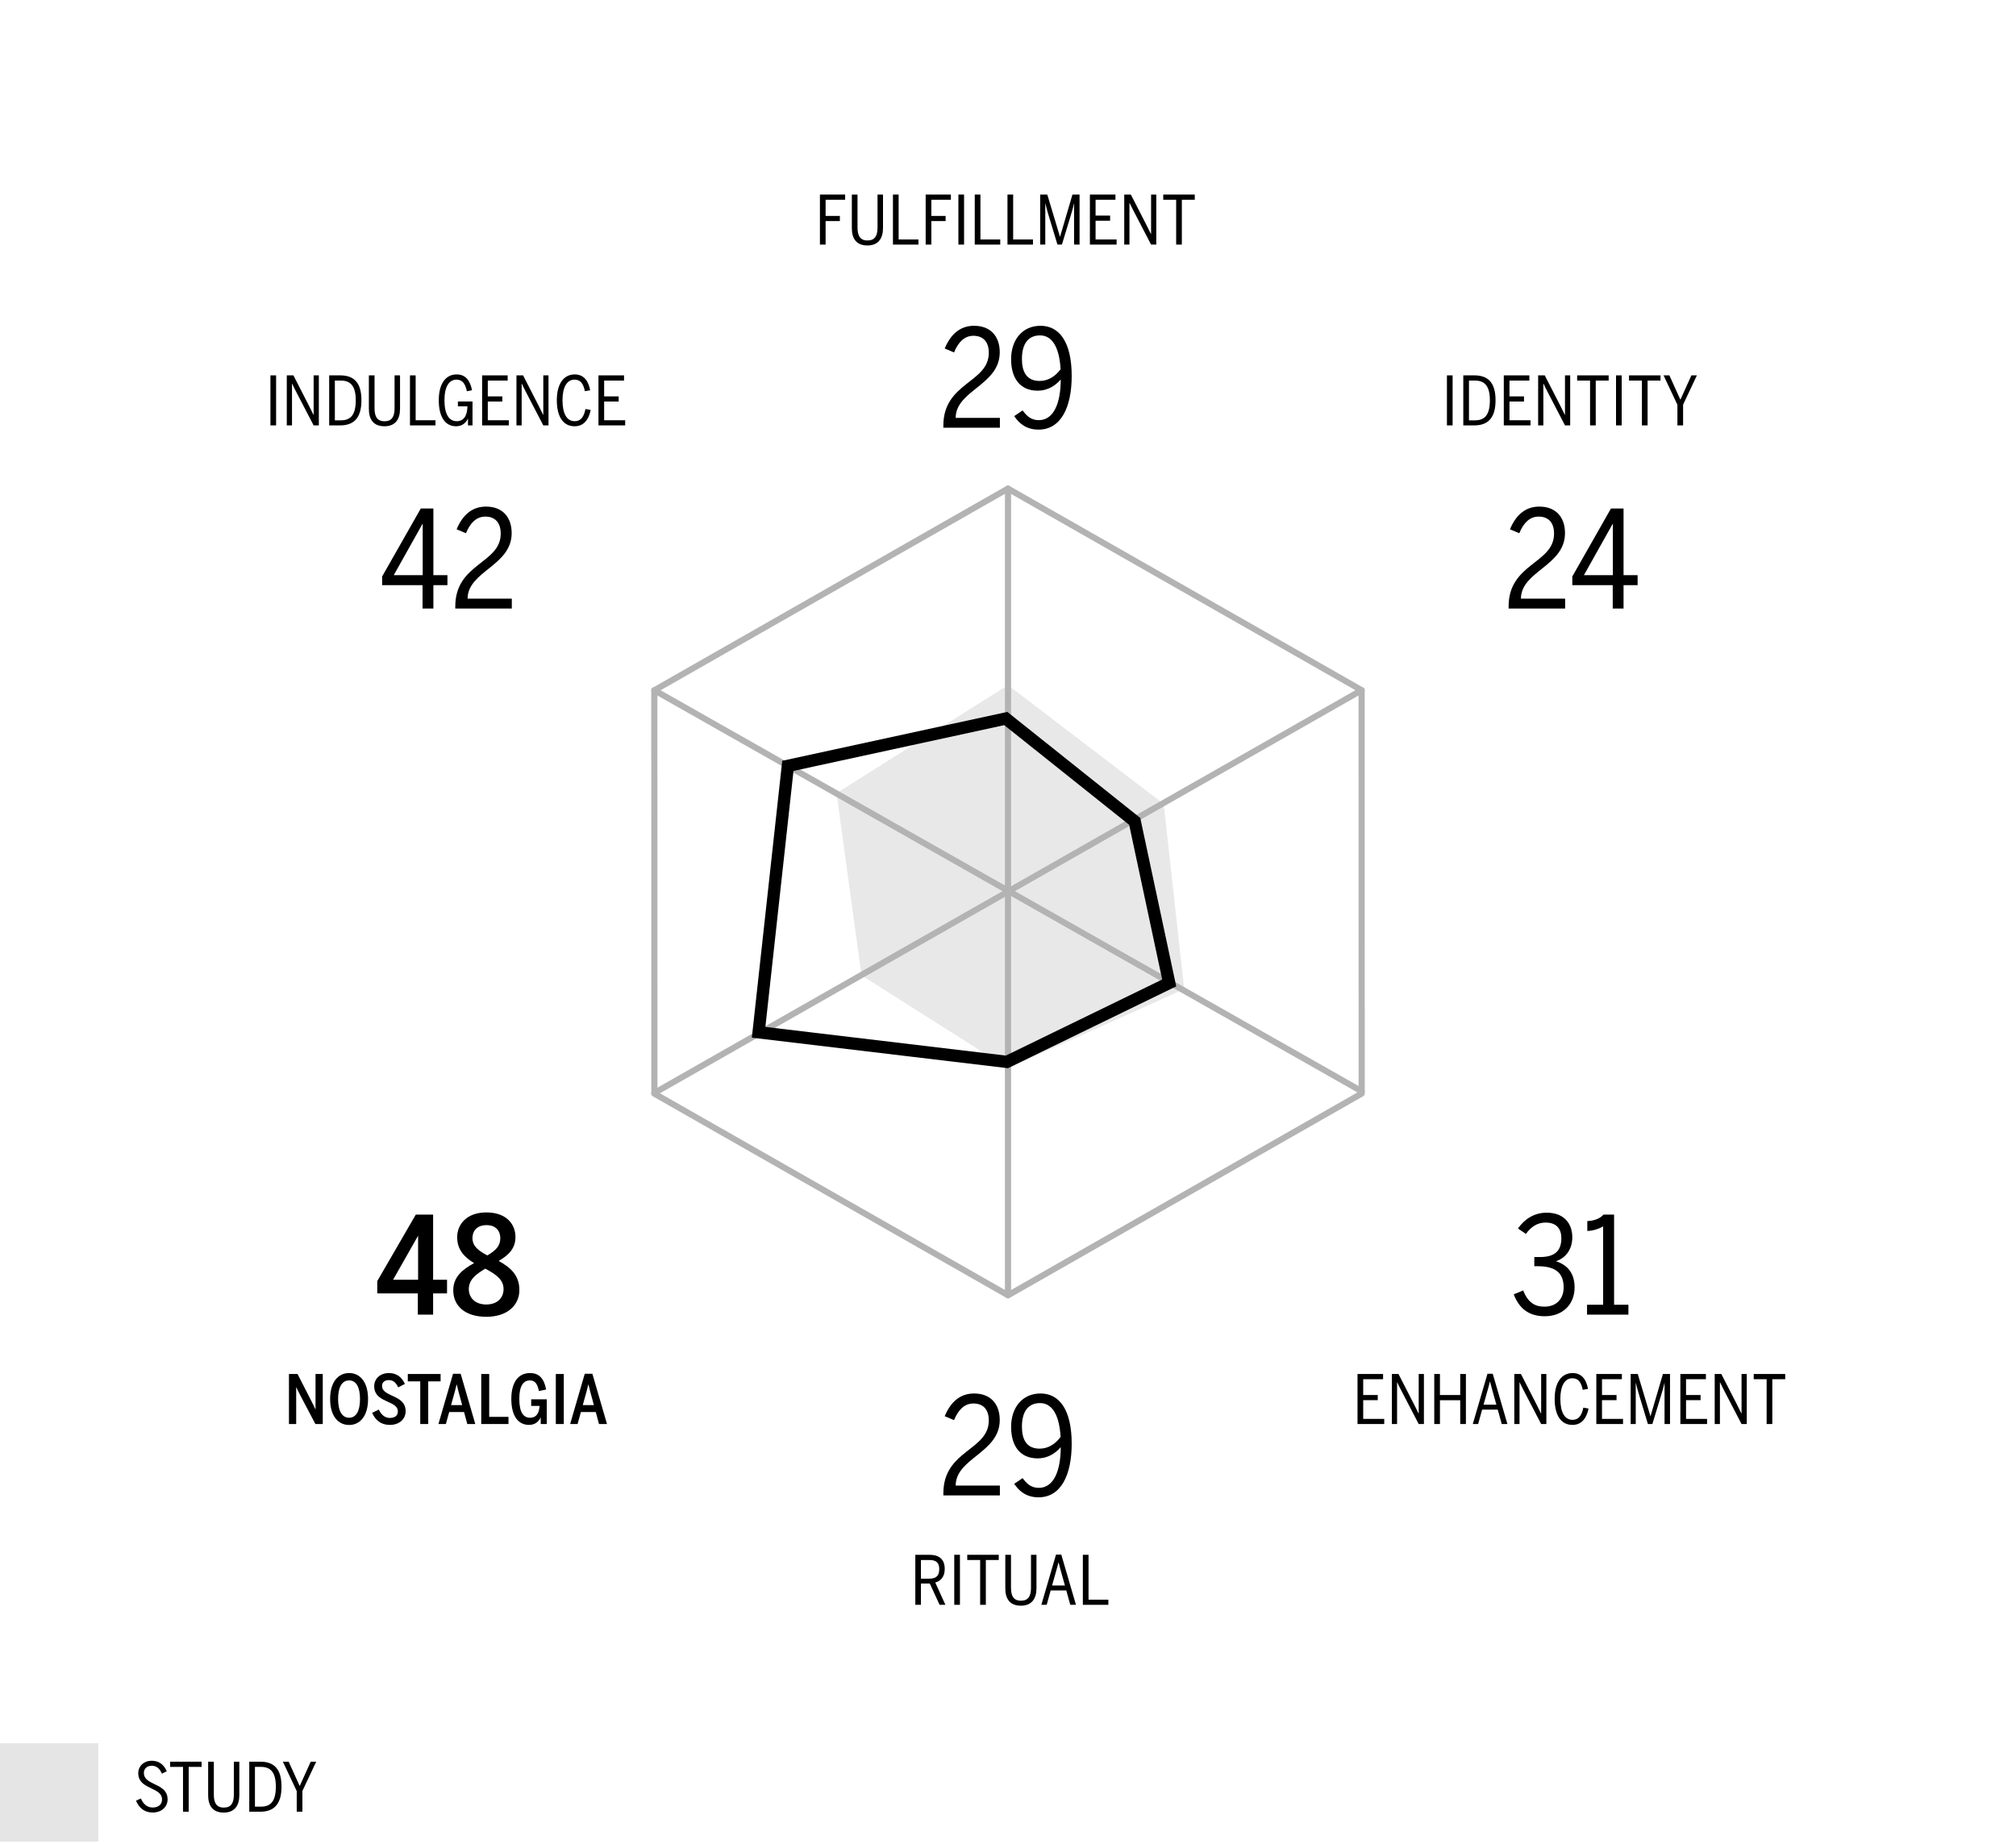 <?xml version="1.0" encoding="UTF-8"?>
<svg width="328px" height="300px" viewBox="0 0 328 300" version="1.1" xmlns="http://www.w3.org/2000/svg" xmlns:xlink="http://www.w3.org/1999/xlink">
    <title>Assets / Ecosystems - Body / body_sector_eat_chart_archetypes</title>
    <g id="Assets-/-Ecosystems---Body-/-body_sector_eat_chart_archetypes" stroke="none" stroke-width="1" fill="none" fill-rule="evenodd">
        <polygon id="Path-2-Copy" fill="#B2B2B2" opacity="0.3" points="164 111.485 136.103 129.066 140.16 158.7 163.995 173.817 192.669 160.944 189.329 130.813"></polygon>
        <g id="Group-3" transform="translate(43.96, 31.66)" fill="#000000" fill-rule="nonzero">
            <g id="Fulfillment-Copy" transform="translate(89.441, 0)">
                <polygon id="Path" points="0 8.14 0.924 8.14 0.924 4.312 3.245 4.312 3.245 3.476 0.924 3.476 0.924 0.847 4.103 0.847 4.103 0 0 0"></polygon>
                <path d="M7.733,8.283 C9.515,8.283 10.263,7.106 10.263,5.445 L10.263,0 L9.372,0 L9.372,5.368 C9.372,6.699 8.943,7.469 7.744,7.469 C6.534,7.469 6.116,6.699 6.116,5.346 L6.116,0 L5.192,0 L5.192,5.467 C5.192,7.161 5.929,8.283 7.733,8.283 Z" id="Path"></path>
                <polygon id="Path" points="11.88 8.14 16.027 8.14 16.027 7.304 12.804 7.304 12.804 0 11.88 0"></polygon>
                <polygon id="Path" points="17.204 8.14 18.128 8.14 18.128 4.312 20.449 4.312 20.449 3.476 18.128 3.476 18.128 0.847 21.307 0.847 21.307 0 17.204 0"></polygon>
                <polygon id="Path" points="22.528 8.14 23.452 8.14 23.452 0 22.528 0"></polygon>
                <polygon id="Path" points="25.19 8.14 29.337 8.14 29.337 7.304 26.114 7.304 26.114 0 25.19 0"></polygon>
                <polygon id="Path" points="30.514 8.14 34.661 8.14 34.661 7.304 31.438 7.304 31.438 0 30.514 0"></polygon>
                <path d="M35.838,8.14 L36.663,8.14 L36.663,1.463 L36.685,1.463 C36.806,2.013 37.048,2.882 37.246,3.52 L38.643,8.14 L39.369,8.14 L40.766,3.542 C40.975,2.86 41.228,1.991 41.327,1.474 L41.349,1.474 L41.349,8.14 L42.24,8.14 L42.24,0 L41.085,0 L39.072,6.853 L39.05,6.853 L36.993,0 L35.838,0 L35.838,8.14 Z" id="Path"></path>
                <polygon id="Path" points="43.923 8.14 48.268 8.14 48.268 7.304 44.847 7.304 44.847 4.257 47.212 4.257 47.212 3.421 44.847 3.421 44.847 0.847 48.081 0.847 48.081 0 43.923 0"></polygon>
                <path d="M49.511,8.14 L50.358,8.14 L50.358,1.353 L50.38,1.353 C50.688,2.002 50.842,2.299 51.15,2.893 L53.878,8.14 L54.725,8.14 L54.725,0 L53.878,0 L53.878,6.424 L53.856,6.424 C53.592,5.863 53.427,5.533 53.141,4.983 L50.589,0 L49.511,0 L49.511,8.14 Z" id="Path"></path>
                <polygon id="Path" points="57.959 8.14 58.883 8.14 58.883 0.847 60.984 0.847 60.984 0 55.858 0 55.858 0.847 57.959 0.847"></polygon>
            </g>
            <g id="Ritual" transform="translate(104.961, 221.302)">
                <path d="M4.54747351e-13,8.173 L0.913,8.173 L0.913,4.708 L2.354,4.708 L3.949,8.173 L4.895,8.173 L3.245,4.543 C4.081,4.323 4.785,3.652 4.785,2.343 C4.785,0.77 3.883,0.033 2.31,0.033 L4.54747351e-13,0.033 L4.54747351e-13,8.173 Z M0.913,3.916 L0.913,0.88 L2.255,0.88 C3.344,0.88 3.894,1.276 3.894,2.354 C3.894,3.509 3.333,3.916 2.255,3.916 L0.913,3.916 Z" id="Shape"></path>
                <polygon id="Path" points="6.336 8.173 7.26 8.173 7.26 0.033 6.336 0.033"></polygon>
                <polygon id="Path" points="10.549 8.173 11.473 8.173 11.473 0.88 13.574 0.88 13.574 0.033 8.448 0.033 8.448 0.88 10.549 0.88"></polygon>
                <path d="M17.182,8.316 C18.964,8.316 19.712,7.139 19.712,5.478 L19.712,0.033 L18.821,0.033 L18.821,5.401 C18.821,6.732 18.392,7.502 17.193,7.502 C15.983,7.502 15.565,6.732 15.565,5.379 L15.565,0.033 L14.641,0.033 L14.641,5.5 C14.641,7.194 15.378,8.316 17.182,8.316 Z" id="Path"></path>
                <path d="M22.022,5.83 L24.563,5.83 L25.212,8.173 L26.136,8.173 L23.749,0 L22.891,0 L20.504,8.173 L21.373,8.173 L22.022,5.83 Z M24.343,5.027 L22.253,5.027 L22.605,3.762 C22.88,2.816 23.089,2.068 23.287,1.276 L23.309,1.276 C23.507,2.057 23.716,2.816 23.991,3.784 L24.343,5.027 Z" id="Shape"></path>
                <polygon id="Path" points="27.258 8.173 31.405 8.173 31.405 7.337 28.182 7.337 28.182 0.033 27.258 0.033"></polygon>
            </g>
            <g id="Identity-Copy" transform="translate(191.416, 29.42)">
                <polygon id="Path" points="0.038 8.14 0.962 8.14 0.962 0 0.038 0"></polygon>
                <path d="M2.7,8.14 L4.493,8.14 C6.715,8.14 7.947,6.919 7.947,4.059 C7.947,1.199 6.748,0 4.493,0 L2.7,0 L2.7,8.14 Z M3.624,7.315 L3.624,0.847 L4.603,0.847 C6.253,0.847 7.023,1.826 7.023,4.059 C7.023,6.347 6.253,7.315 4.614,7.315 L3.624,7.315 Z" id="Shape"></path>
                <polygon id="Path" points="9.289 8.14 13.634 8.14 13.634 7.304 10.213 7.304 10.213 4.257 12.578 4.257 12.578 3.421 10.213 3.421 10.213 0.847 13.447 0.847 13.447 0 9.289 0"></polygon>
                <path d="M14.877,8.14 L15.724,8.14 L15.724,1.353 L15.746,1.353 C16.054,2.002 16.208,2.299 16.516,2.893 L19.244,8.14 L20.091,8.14 L20.091,0 L19.244,0 L19.244,6.424 L19.222,6.424 C18.958,5.863 18.793,5.533 18.507,4.983 L15.955,0 L14.877,0 L14.877,8.14 Z" id="Path"></path>
                <polygon id="Path" points="23.325 8.14 24.249 8.14 24.249 0.847 26.35 0.847 26.35 0 21.224 0 21.224 0.847 23.325 0.847"></polygon>
                <polygon id="Path" points="27.549 8.14 28.473 8.14 28.473 0 27.549 0"></polygon>
                <polygon id="Path" points="31.762 8.14 32.686 8.14 32.686 0.847 34.787 0.847 34.787 0 29.661 0 29.661 0.847 31.762 0.847"></polygon>
                <polygon id="Path" points="37.537 8.14 38.461 8.14 38.461 4.763 40.705 0 39.814 0 38.032 3.938 38.01 3.938 36.228 0 35.282 0 37.537 4.785"></polygon>
            </g>
            <g id="Indulgence-Copy" transform="translate(0, 29.266)">
                <polygon id="Path" points="0.038 8.294 0.962 8.294 0.962 0.154 0.038 0.154"></polygon>
                <path d="M2.7,8.294 L3.547,8.294 L3.547,1.507 L3.569,1.507 C3.877,2.156 4.031,2.453 4.339,3.047 L7.067,8.294 L7.914,8.294 L7.914,0.154 L7.067,0.154 L7.067,6.578 L7.045,6.578 C6.781,6.017 6.616,5.687 6.33,5.137 L3.778,0.154 L2.7,0.154 L2.7,8.294 Z" id="Path"></path>
                <path d="M9.597,8.294 L11.39,8.294 C13.612,8.294 14.844,7.073 14.844,4.213 C14.844,1.353 13.645,0.154 11.39,0.154 L9.597,0.154 L9.597,8.294 Z M10.521,7.469 L10.521,1.001 L11.5,1.001 C13.15,1.001 13.92,1.98 13.92,4.213 C13.92,6.501 13.15,7.469 11.511,7.469 L10.521,7.469 Z" id="Shape"></path>
                <path d="M18.595,8.437 C20.377,8.437 21.125,7.26 21.125,5.599 L21.125,0.154 L20.234,0.154 L20.234,5.522 C20.234,6.853 19.805,7.623 18.606,7.623 C17.396,7.623 16.978,6.853 16.978,5.5 L16.978,0.154 L16.054,0.154 L16.054,5.621 C16.054,7.315 16.791,8.437 18.595,8.437 Z" id="Path"></path>
                <polygon id="Path" points="22.742 8.294 26.889 8.294 26.889 7.458 23.666 7.458 23.666 0.154 22.742 0.154"></polygon>
                <path d="M30.255,8.437 C31.278,8.437 31.905,7.799 32.169,7.183 L32.18,7.183 L32.18,8.294 L32.917,8.294 L32.917,4.4 L30.541,4.4 L30.541,5.192 L32.092,5.192 C32.059,6.798 31.432,7.612 30.354,7.612 C29.089,7.612 28.352,6.479 28.352,4.18 C28.352,1.98 29.122,0.847 30.31,0.847 C31.245,0.847 31.729,1.463 32.004,2.739 L32.84,2.574 C32.521,0.979 31.784,0 30.332,0 C28.517,0 27.428,1.562 27.428,4.202 C27.428,6.897 28.451,8.437 30.255,8.437 Z" id="Path"></path>
                <polygon id="Path" points="34.479 8.294 38.824 8.294 38.824 7.458 35.403 7.458 35.403 4.411 37.768 4.411 37.768 3.575 35.403 3.575 35.403 1.001 38.637 1.001 38.637 0.154 34.479 0.154"></polygon>
                <path d="M40.067,8.294 L40.914,8.294 L40.914,1.507 L40.936,1.507 C41.244,2.156 41.398,2.453 41.706,3.047 L44.434,8.294 L45.281,8.294 L45.281,0.154 L44.434,0.154 L44.434,6.578 L44.412,6.578 C44.148,6.017 43.983,5.687 43.697,5.137 L41.145,0.154 L40.067,0.154 L40.067,8.294 Z" id="Path"></path>
                <path d="M49.527,8.437 C51.034,8.437 51.826,7.337 52.145,5.775 L51.298,5.632 C51.012,6.996 50.495,7.612 49.538,7.612 C48.262,7.612 47.558,6.391 47.558,4.191 C47.558,2.101 48.262,0.847 49.516,0.847 C50.484,0.847 50.946,1.496 51.199,2.728 L52.057,2.574 C51.771,1.067 51.056,0 49.538,0 C47.789,0 46.634,1.485 46.634,4.202 C46.634,6.996 47.745,8.437 49.527,8.437 Z" id="Path"></path>
                <polygon id="Path" points="53.41 8.294 57.755 8.294 57.755 7.458 54.334 7.458 54.334 4.411 56.699 4.411 56.699 3.575 54.334 3.575 54.334 1.001 57.568 1.001 57.568 0.154 53.41 0.154"></polygon>
            </g>
            <g id="Enhancement-Copy" transform="translate(176.907, 191.762)">
                <polygon id="Path" points="0 8.294 4.345 8.294 4.345 7.458 0.924 7.458 0.924 4.411 3.289 4.411 3.289 3.575 0.924 3.575 0.924 1.001 4.158 1.001 4.158 0.154 0 0.154"></polygon>
                <path d="M5.588,8.294 L6.435,8.294 L6.435,1.507 L6.457,1.507 C6.765,2.156 6.919,2.453 7.227,3.047 L9.955,8.294 L10.802,8.294 L10.802,0.154 L9.955,0.154 L9.955,6.578 L9.933,6.578 C9.669,6.017 9.504,5.687 9.218,5.137 L6.666,0.154 L5.588,0.154 L5.588,8.294 Z" id="Path"></path>
                <polygon id="Path" points="12.485 8.294 13.409 8.294 13.409 4.422 16.709 4.422 16.709 8.294 17.633 8.294 17.633 0.154 16.709 0.154 16.709 3.575 13.409 3.575 13.409 0.154 12.485 0.154"></polygon>
                <path d="M20.273,5.951 L22.814,5.951 L23.463,8.294 L24.387,8.294 L22,0.121 L21.142,0.121 L18.755,8.294 L19.624,8.294 L20.273,5.951 Z M22.594,5.148 L20.504,5.148 L20.856,3.883 C21.131,2.937 21.34,2.189 21.538,1.397 L21.56,1.397 C21.758,2.178 21.967,2.937 22.242,3.905 L22.594,5.148 Z" id="Shape"></path>
                <path d="M25.509,8.294 L26.356,8.294 L26.356,1.507 L26.378,1.507 C26.686,2.156 26.84,2.453 27.148,3.047 L29.876,8.294 L30.723,8.294 L30.723,0.154 L29.876,0.154 L29.876,6.578 L29.854,6.578 C29.59,6.017 29.425,5.687 29.139,5.137 L26.587,0.154 L25.509,0.154 L25.509,8.294 Z" id="Path"></path>
                <path d="M34.969,8.437 C36.476,8.437 37.268,7.337 37.587,5.775 L36.74,5.632 C36.454,6.996 35.937,7.612 34.98,7.612 C33.704,7.612 33,6.391 33,4.191 C33,2.101 33.704,0.847 34.958,0.847 C35.926,0.847 36.388,1.496 36.641,2.728 L37.499,2.574 C37.213,1.067 36.498,0 34.98,0 C33.231,0 32.076,1.485 32.076,4.202 C32.076,6.996 33.187,8.437 34.969,8.437 Z" id="Path"></path>
                <polygon id="Path" points="38.852 8.294 43.197 8.294 43.197 7.458 39.776 7.458 39.776 4.411 42.141 4.411 42.141 3.575 39.776 3.575 39.776 1.001 43.01 1.001 43.01 0.154 38.852 0.154"></polygon>
                <path d="M44.44,8.294 L45.265,8.294 L45.265,1.617 L45.287,1.617 C45.408,2.167 45.65,3.036 45.848,3.674 L47.245,8.294 L47.971,8.294 L49.368,3.696 C49.577,3.014 49.83,2.145 49.929,1.628 L49.951,1.628 L49.951,8.294 L50.842,8.294 L50.842,0.154 L49.687,0.154 L47.674,7.007 L47.652,7.007 L45.595,0.154 L44.44,0.154 L44.44,8.294 Z" id="Path"></path>
                <polygon id="Path" points="52.525 8.294 56.87 8.294 56.87 7.458 53.449 7.458 53.449 4.411 55.814 4.411 55.814 3.575 53.449 3.575 53.449 1.001 56.683 1.001 56.683 0.154 52.525 0.154"></polygon>
                <path d="M58.113,8.294 L58.96,8.294 L58.96,1.507 L58.982,1.507 C59.29,2.156 59.444,2.453 59.752,3.047 L62.48,8.294 L63.327,8.294 L63.327,0.154 L62.48,0.154 L62.48,6.578 L62.458,6.578 C62.194,6.017 62.029,5.687 61.743,5.137 L59.191,0.154 L58.113,0.154 L58.113,8.294 Z" id="Path"></path>
                <polygon id="Path" points="66.561 8.294 67.485 8.294 67.485 1.001 69.586 1.001 69.586 0.154 64.46 0.154 64.46 1.001 66.561 1.001"></polygon>
            </g>
            <g id="Nostalgia-Copy" transform="translate(3.052, 191.762)">
                <path d="M0,8.294 L1.177,8.294 L1.177,2.321 L1.199,2.321 C1.474,2.915 1.617,3.179 1.881,3.696 L4.301,8.294 L5.5,8.294 L5.5,0.154 L4.323,0.154 L4.323,5.896 L4.301,5.896 C4.026,5.302 3.883,5.005 3.608,4.477 L1.397,0.154 L0,0.154 L0,8.294 Z" id="Path"></path>
                <path d="M9.79,8.448 C11.517,8.448 12.87,7.051 12.87,4.224 C12.87,1.397 11.517,0 9.79,0 C8.052,0 6.699,1.397 6.699,4.224 C6.699,7.051 8.052,8.448 9.79,8.448 Z M9.79,7.271 C8.657,7.271 7.997,6.204 7.997,4.224 C7.997,2.244 8.657,1.199 9.79,1.199 C10.912,1.199 11.561,2.244 11.561,4.224 C11.561,6.204 10.912,7.271 9.79,7.271 Z" id="Shape"></path>
                <path d="M16.412,8.437 C18.051,8.437 18.986,7.414 18.986,6.204 C18.986,4.631 17.71,4.103 16.643,3.619 C15.851,3.245 15.147,2.882 15.147,2.09 C15.147,1.507 15.576,1.144 16.247,1.144 C17.028,1.144 17.457,1.65 17.776,2.332 L18.865,1.771 C18.403,0.759 17.611,0 16.269,0 C14.894,0 13.871,0.869 13.871,2.145 C13.871,3.718 15.103,4.224 16.159,4.708 C16.984,5.082 17.721,5.434 17.721,6.248 C17.721,6.919 17.237,7.304 16.412,7.304 C15.554,7.304 14.982,6.721 14.619,5.94 L13.53,6.479 C14.058,7.634 14.938,8.437 16.412,8.437 Z" id="Path"></path>
                <polygon id="Path" points="21.362 8.294 22.66 8.294 22.66 1.353 24.673 1.353 24.673 0.154 19.338 0.154 19.338 1.353 21.362 1.353"></polygon>
                <path d="M26.07,6.347 L28.49,6.347 L29.018,8.294 L30.316,8.294 L27.94,0.121 L26.697,0.121 L24.321,8.294 L25.531,8.294 L26.07,6.347 Z M28.182,5.214 L26.378,5.214 L26.653,4.213 C26.906,3.311 27.104,2.64 27.28,1.859 L27.302,1.859 C27.467,2.629 27.665,3.311 27.918,4.224 L28.182,5.214 Z" id="Shape"></path>
                <polygon id="Path" points="31.284 8.294 35.717 8.294 35.717 7.128 32.582 7.128 32.582 0.154 31.284 0.154"></polygon>
                <path d="M39.072,8.437 C40.084,8.437 40.722,7.799 40.942,7.216 L40.964,7.216 L40.964,8.294 L41.943,8.294 L41.943,4.268 L39.413,4.268 L39.413,5.346 L40.777,5.346 C40.7,6.666 40.15,7.271 39.237,7.271 C38.159,7.271 37.477,6.424 37.477,4.18 C37.477,2.002 38.203,1.199 39.182,1.199 C39.985,1.199 40.414,1.672 40.667,2.926 L41.844,2.684 C41.514,0.913 40.722,0 39.215,0 C37.29,0 36.179,1.54 36.179,4.202 C36.179,6.875 37.213,8.437 39.072,8.437 Z" id="Path"></path>
                <polygon id="Path" points="43.417 8.294 44.715 8.294 44.715 0.154 43.417 0.154"></polygon>
                <path d="M47.498,6.347 L49.918,6.347 L50.446,8.294 L51.744,8.294 L49.368,0.121 L48.125,0.121 L45.749,8.294 L46.959,8.294 L47.498,6.347 Z M49.61,5.214 L47.806,5.214 L48.081,4.213 C48.334,3.311 48.532,2.64 48.708,1.859 L48.73,1.859 C48.895,2.629 49.093,3.311 49.346,4.224 L49.61,5.214 Z" id="Shape"></path>
            </g>
            <g id="48" transform="translate(17.42, 165.624)">
                <path d="M6.6,16.632 L9.086,16.632 L9.086,13.178 L11.352,13.178 L11.352,10.956 L9.086,10.956 L9.086,0.352 L6.27,0.352 L0,11.176 L0,13.178 L6.6,13.178 L6.6,16.632 Z M2.574,10.956 L6.622,3.828 L6.644,3.828 L6.644,10.956 L2.574,10.956 Z" id="Shape"></path>
                <path d="M17.754,16.984 C21.12,16.984 23.122,15.136 23.122,12.628 C23.122,10.208 21.67,8.954 19.756,7.898 C21.406,6.93 22.484,5.852 22.484,4.004 C22.484,1.914 21.01,0 17.754,0 C14.564,0 13.002,1.936 13.002,4.026 C13.002,6.072 14.146,7.26 15.752,8.25 C13.86,9.284 12.364,10.494 12.364,12.672 C12.364,15.136 14.19,16.984 17.754,16.984 Z M17.908,6.996 C16.412,6.204 15.488,5.478 15.488,4.158 C15.488,3.058 16.192,2.068 17.776,2.068 C19.404,2.068 20.02,3.124 20.02,4.202 C20.02,5.456 19.272,6.204 17.908,6.996 Z M17.732,14.982 C15.95,14.982 14.894,13.904 14.894,12.474 C14.894,11.022 15.928,10.12 17.578,9.152 C19.404,10.12 20.548,10.978 20.548,12.474 C20.548,13.926 19.514,14.982 17.732,14.982 Z" id="Shape"></path>
            </g>
        </g>
        <g id="24" transform="translate(245.449, 82.432)" fill="#000000" fill-rule="nonzero">
            <path d="M0,16.588 L9.196,16.588 L9.196,14.982 L2.002,14.982 C2.024,10.494 9.174,9.658 9.174,4.312 C9.174,1.738 7.7,0 4.994,0 C2.706,0 1.166,1.408 0.22,3.696 L1.738,4.334 C2.42,2.662 3.432,1.628 4.884,1.628 C6.512,1.628 7.392,2.64 7.392,4.4 C7.392,9.306 0,9.196 0,16.236 L0,16.588 Z" id="Path"></path>
            <path d="M16.94,16.588 L18.7,16.588 L18.7,12.782 L20.988,12.782 L20.988,11.154 L18.7,11.154 L18.7,0.308 L16.654,0.308 L10.362,11.374 L10.362,12.782 L16.94,12.782 L16.94,16.588 Z M12.254,11.154 L16.94,2.794 L16.962,2.794 L16.962,11.154 L12.254,11.154 Z" id="Shape"></path>
        </g>
        <g id="42" transform="translate(62.172, 82.432)" fill="#000000" fill-rule="nonzero">
            <path d="M6.578,16.588 L8.338,16.588 L8.338,12.782 L10.626,12.782 L10.626,11.154 L8.338,11.154 L8.338,0.308 L6.292,0.308 L0,11.374 L0,12.782 L6.578,12.782 L6.578,16.588 Z M1.892,11.154 L6.578,2.794 L6.6,2.794 L6.6,11.154 L1.892,11.154 Z" id="Shape"></path>
            <path d="M11.902,16.588 L21.098,16.588 L21.098,14.982 L13.904,14.982 C13.926,10.494 21.076,9.658 21.076,4.312 C21.076,1.738 19.602,0 16.896,0 C14.608,0 13.068,1.408 12.122,3.696 L13.64,4.334 C14.322,2.662 15.334,1.628 16.786,1.628 C18.414,1.628 19.294,2.64 19.294,4.4 C19.294,9.306 11.902,9.196 11.902,16.236 L11.902,16.588 Z" id="Path"></path>
        </g>
        <g id="31" transform="translate(246.285, 197.328)" fill="#000000" fill-rule="nonzero">
            <path d="M5.06,16.852 C7.964,16.852 9.9,14.916 9.9,12.166 C9.9,9.746 8.646,8.47 6.864,7.898 C8.36,7.414 9.526,6.072 9.526,4.004 C9.526,1.826 8.25,0 5.346,0 C3.344,0 1.76,1.034 0.682,2.574 L1.98,3.454 C2.772,2.354 3.784,1.606 5.17,1.606 C7.062,1.606 7.744,2.728 7.744,4.158 C7.744,6.116 6.776,7.216 4.29,7.216 L3.344,7.216 L3.344,8.712 L3.916,8.712 C6.908,8.712 8.118,9.9 8.118,12.166 C8.118,14.014 6.952,15.29 4.994,15.29 C3.432,15.29 2.31,14.63 1.54,12.65 L0,13.288 C0.836,15.466 2.332,16.852 5.06,16.852 Z" id="Path"></path>
            <path d="M11.924,16.588 L18.656,16.588 L18.656,14.982 L16.324,14.982 L16.324,0.308 L14.608,0.308 C13.992,0.99 13.046,1.32 11.968,1.364 L11.968,2.97 C12.782,2.97 13.86,2.64 14.542,2.222 L14.542,14.982 L11.924,14.982 L11.924,16.588 Z" id="Path"></path>
        </g>
        <g id="29" transform="translate(153.484, 226.747)" fill="#000000" fill-rule="nonzero">
            <path d="M0,16.588 L9.196,16.588 L9.196,14.982 L2.002,14.982 C2.024,10.494 9.174,9.658 9.174,4.312 C9.174,1.738 7.7,0 4.994,0 C2.706,0 1.166,1.408 0.22,3.696 L1.738,4.334 C2.42,2.662 3.432,1.628 4.884,1.628 C6.512,1.628 7.392,2.64 7.392,4.4 C7.392,9.306 0,9.196 0,16.236 L0,16.588 Z" id="Path"></path>
            <path d="M15.488,16.896 C19.118,16.896 20.878,13.288 20.878,8.162 C20.878,2.596 18.832,0 15.818,0 C12.804,0 11.022,2.332 11.022,5.434 C11.022,8.404 12.364,10.56 15.356,10.56 C16.918,10.56 18.194,9.79 19.096,8.734 C19.096,12.628 17.93,15.356 15.532,15.356 C14.19,15.356 13.508,14.586 12.892,13.772 L11.528,14.696 C12.232,15.752 13.376,16.896 15.488,16.896 Z M15.664,8.976 C13.53,8.976 12.782,7.48 12.782,5.39 C12.782,2.904 13.838,1.562 15.73,1.562 C17.622,1.562 18.854,3.344 19.074,7.062 C18.194,8.272 17.006,8.976 15.664,8.976 Z" id="Shape"></path>
        </g>
        <g id="29" transform="translate(153.484, 53.012)" fill="#000000" fill-rule="nonzero">
            <path d="M0,16.588 L9.196,16.588 L9.196,14.982 L2.002,14.982 C2.024,10.494 9.174,9.658 9.174,4.312 C9.174,1.738 7.7,0 4.994,0 C2.706,0 1.166,1.408 0.22,3.696 L1.738,4.334 C2.42,2.662 3.432,1.628 4.884,1.628 C6.512,1.628 7.392,2.64 7.392,4.4 C7.392,9.306 0,9.196 0,16.236 L0,16.588 Z" id="Path"></path>
            <path d="M15.488,16.896 C19.118,16.896 20.878,13.288 20.878,8.162 C20.878,2.596 18.832,0 15.818,0 C12.804,0 11.022,2.332 11.022,5.434 C11.022,8.404 12.364,10.56 15.356,10.56 C16.918,10.56 18.194,9.79 19.096,8.734 C19.096,12.628 17.93,15.356 15.532,15.356 C14.19,15.356 13.508,14.586 12.892,13.772 L11.528,14.696 C12.232,15.752 13.376,16.896 15.488,16.896 Z M15.664,8.976 C13.53,8.976 12.782,7.48 12.782,5.39 C12.782,2.904 13.838,1.562 15.73,1.562 C17.622,1.562 18.854,3.344 19.074,7.062 C18.194,8.272 17.006,8.976 15.664,8.976 Z" id="Shape"></path>
        </g>
        <g id="Group" transform="translate(106.458, 79.507)" stroke="#B3B3B3" stroke-linecap="round" stroke-linejoin="round">
            <line x1="0" y1="98.342" x2="115.075" y2="32.804" id="Stroke-12"></line>
            <line x1="4.58849026e-14" y1="32.804" x2="115.085" y2="98.065" id="Stroke-14"></line>
            <line x1="57.542" y1="0" x2="57.542" y2="131.257" id="Stroke-10"></line>
            <polygon id="Stroke-1" points="115.085 98.433 57.55 131.257 0.01 98.452 0 32.824 57.53 4.34898229e-14 115.075 32.804"></polygon>
        </g>
        <g id="Group-2" transform="translate(0, 283.665)">
            <rect id="Rectangle" fill="#E5E5E5" x="0" y="0" width="16" height="16"></rect>
            <g id="STUDY" transform="translate(22.13, 2.841)" fill="#000000" fill-rule="nonzero">
                <path d="M2.706,8.426 C4.202,8.426 5.137,7.469 5.137,6.281 C5.137,4.785 3.96,4.257 2.915,3.762 C2.068,3.344 1.276,2.937 1.276,1.991 C1.276,1.298 1.793,0.814 2.563,0.814 C3.443,0.814 3.916,1.419 4.213,2.101 L5.005,1.716 C4.609,0.781 3.861,0 2.574,0 C1.32,0 0.363,0.836 0.363,2.024 C0.363,3.52 1.529,4.037 2.563,4.532 C3.432,4.95 4.235,5.357 4.235,6.303 C4.235,7.095 3.663,7.612 2.706,7.612 C1.771,7.612 1.166,7.007 0.792,6.138 L0,6.501 C0.506,7.678 1.353,8.426 2.706,8.426 Z" id="Path"></path>
                <polygon id="Path" points="7.645 8.294 8.569 8.294 8.569 1.001 10.67 1.001 10.67 0.154 5.544 0.154 5.544 1.001 7.645 1.001"></polygon>
                <path d="M14.278,8.437 C16.06,8.437 16.808,7.26 16.808,5.599 L16.808,0.154 L15.917,0.154 L15.917,5.522 C15.917,6.853 15.488,7.623 14.289,7.623 C13.079,7.623 12.661,6.853 12.661,5.5 L12.661,0.154 L11.737,0.154 L11.737,5.621 C11.737,7.315 12.474,8.437 14.278,8.437 Z" id="Path"></path>
                <path d="M18.425,8.294 L20.218,8.294 C22.44,8.294 23.672,7.073 23.672,4.213 C23.672,1.353 22.473,0.154 20.218,0.154 L18.425,0.154 L18.425,8.294 Z M19.349,7.469 L19.349,1.001 L20.328,1.001 C21.978,1.001 22.748,1.98 22.748,4.213 C22.748,6.501 21.978,7.469 20.339,7.469 L19.349,7.469 Z" id="Shape"></path>
                <polygon id="Path" points="26.147 8.294 27.071 8.294 27.071 4.917 29.315 0.154 28.424 0.154 26.642 4.092 26.62 4.092 24.838 0.154 23.892 0.154 26.147 4.939"></polygon>
            </g>
        </g>
        <path d="M163.641,116.918 L184.616,133.652 L190.229,159.941 L163.822,172.79 L123.425,167.974 L128.186,124.619 L163.641,116.918 Z" id="Path-2-Copy" stroke="#000000" stroke-width="2"></path>
    </g>
</svg>